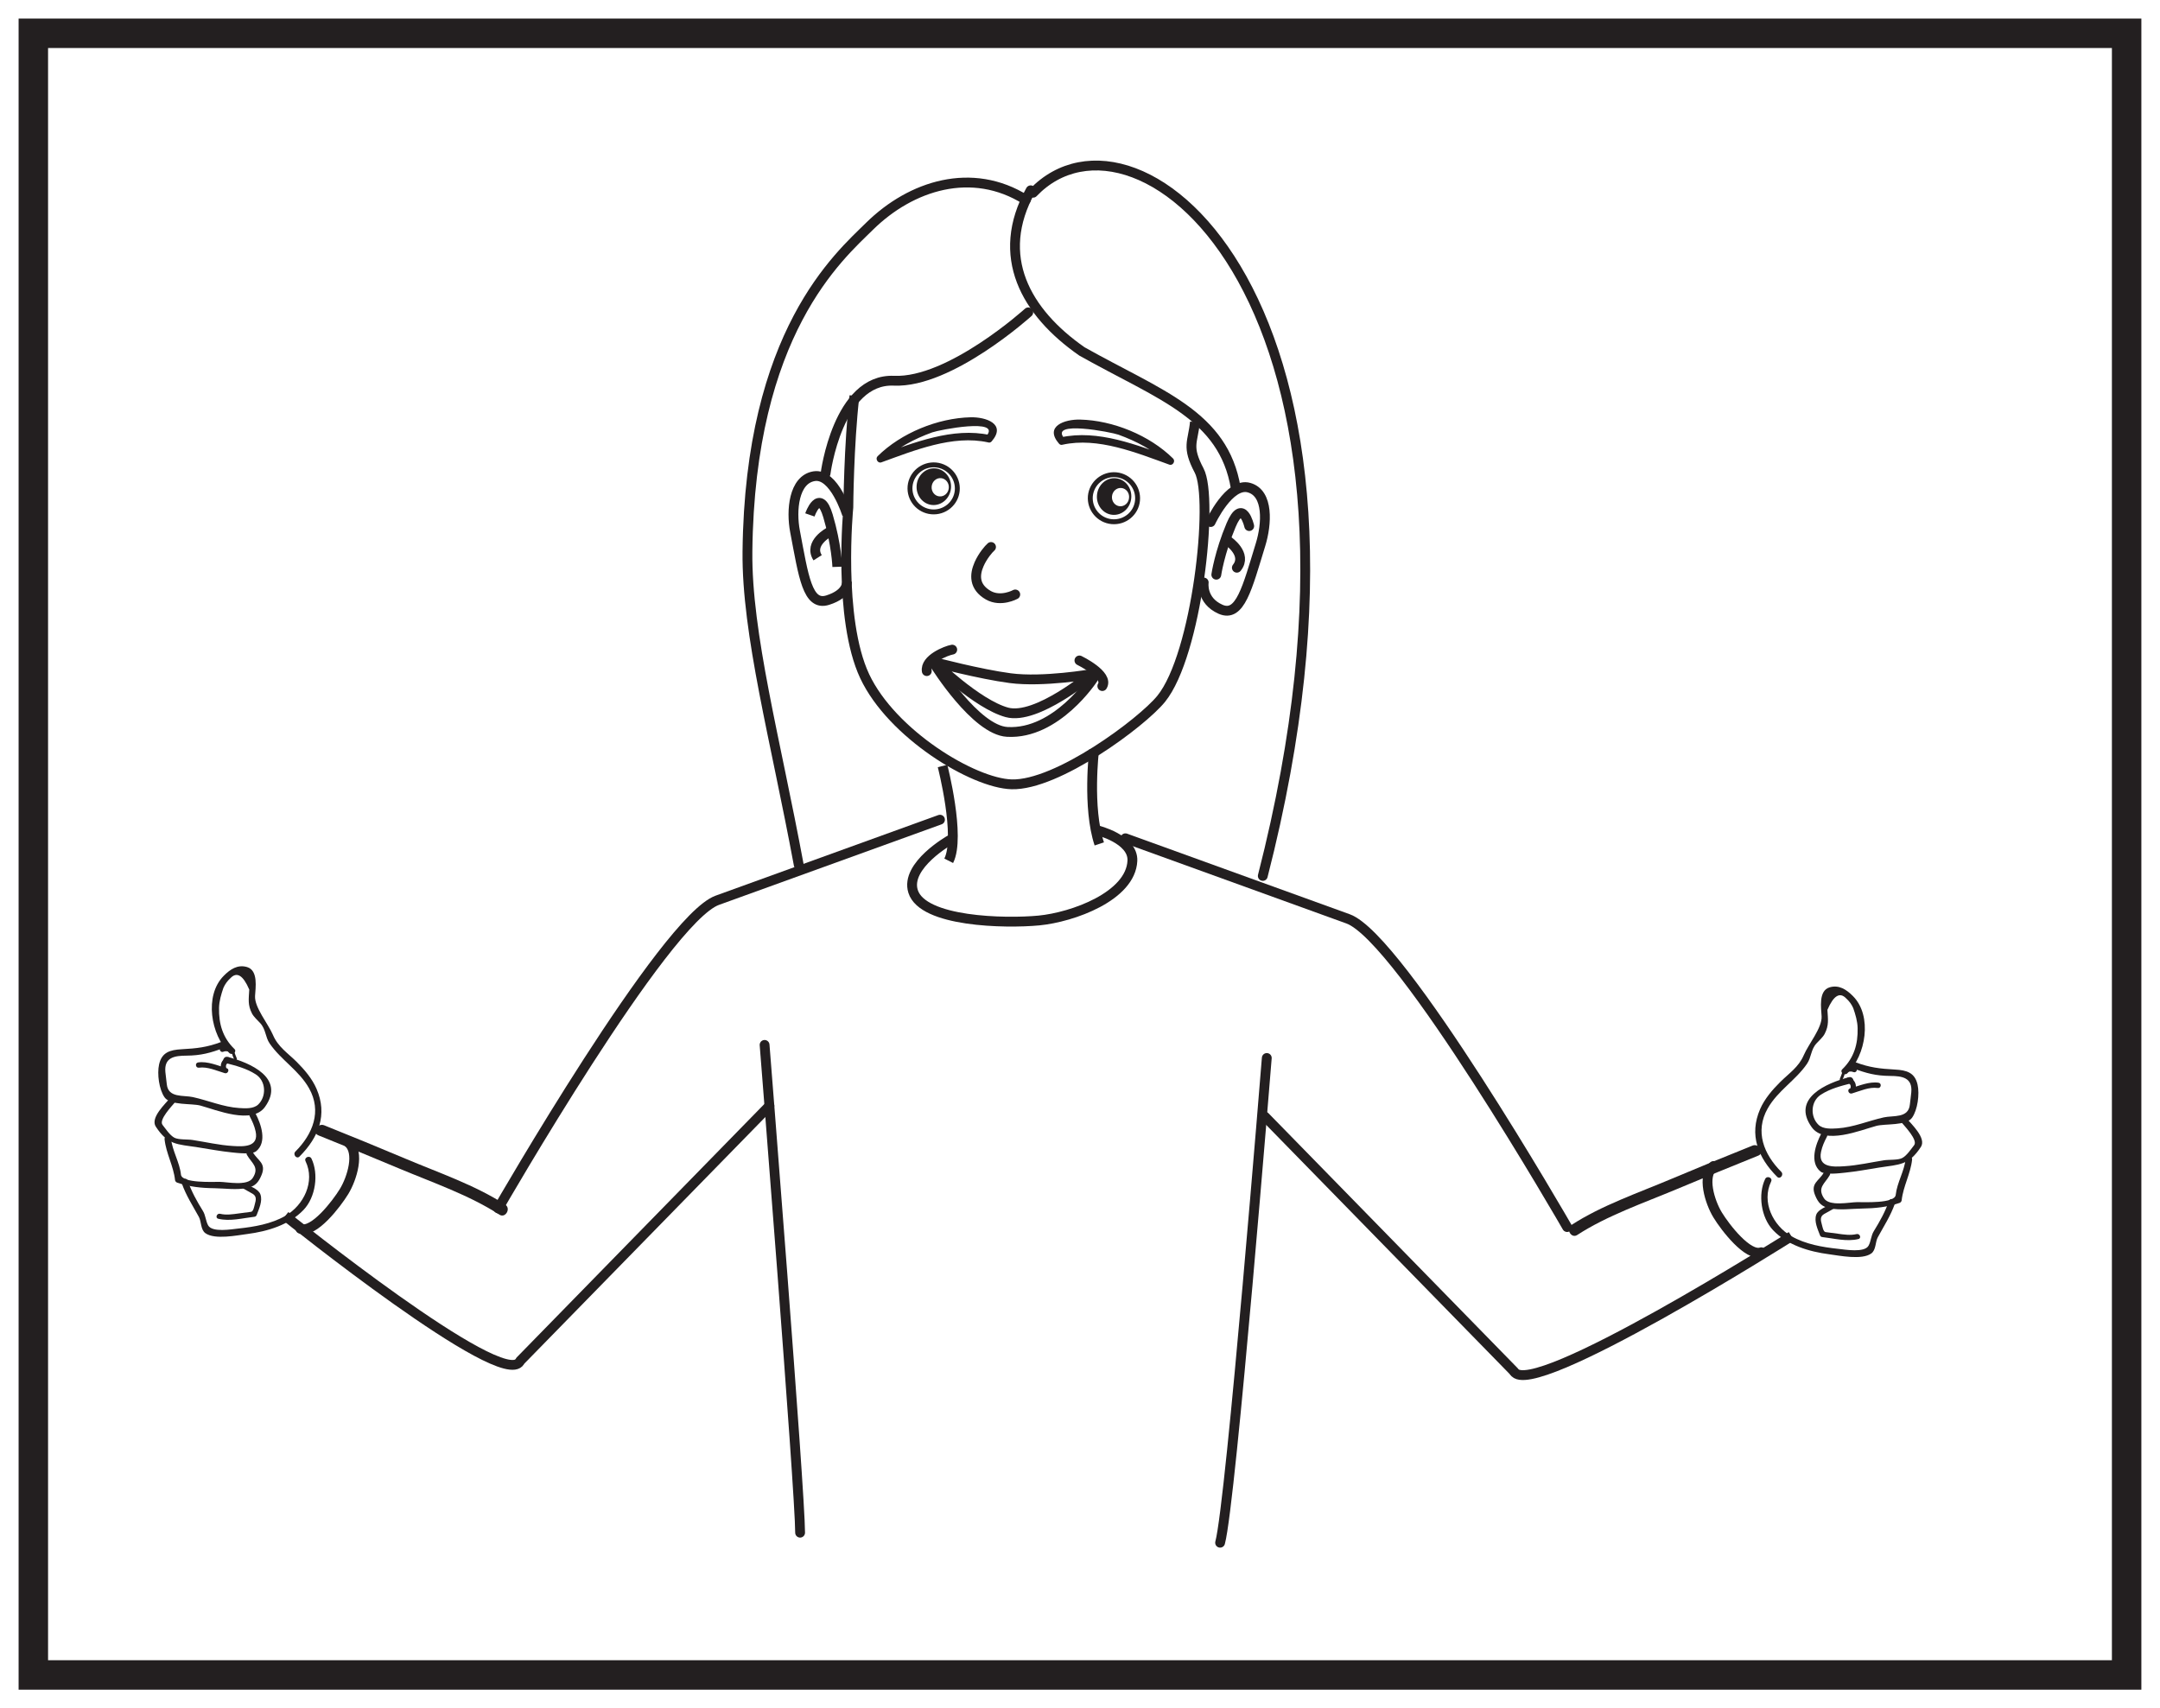 <?xml version="1.0" encoding="UTF-8"?>
<svg xmlns="http://www.w3.org/2000/svg" xmlns:xlink="http://www.w3.org/1999/xlink" width="220pt" height="174pt" viewBox="0 0 220 174" version="1.1">
<g id="surface1">
<rect x="0" y="0" width="220" height="174" style="fill:rgb(100%,100%,100%);fill-opacity:1;stroke:none;"/>
<path style=" stroke:none;fill-rule:nonzero;fill:rgb(100%,100%,100%);fill-opacity:1;" d="M 3.395 3.391 L 216.602 3.391 L 216.602 170.609 L 3.395 170.609 Z M 3.395 3.391 "/>
<path style=" stroke:none;fill-rule:nonzero;fill:rgb(13.73%,12.16%,12.549%);fill-opacity:1;" d="M 218.102 1.891 L 1.895 1.891 L 1.895 172.109 L 218.102 172.109 Z M 215.102 169.109 L 4.895 169.109 L 4.895 4.891 L 215.102 4.891 Z M 215.102 169.109 "/>
<path style="fill:none;stroke-width:1;stroke-linecap:butt;stroke-linejoin:miter;stroke:rgb(13.73%,12.16%,12.549%);stroke-opacity:1;stroke-miterlimit:4;" d="M 0 -0.001 C -0.582 -5.067 -0.621 -11.368 -0.621 -11.368 C -0.621 -11.368 -1.722 -22.669 1.043 -28.563 C 3.813 -34.45 12.106 -39.473 16.012 -39.575 C 20.645 -39.704 29.254 -33.305 31.239 -30.868 C 34.887 -26.376 36.625 -10.489 35.11 -7.618 C 33.801 -5.138 34.477 -4.751 34.68 -2.673 " transform="matrix(1,0,0,-1,87.027,40.316)"/>
<path style="fill:none;stroke-width:1;stroke-linecap:butt;stroke-linejoin:miter;stroke:rgb(13.73%,12.16%,12.549%);stroke-opacity:1;stroke-miterlimit:4;" d="M -0.002 -0 C -0.002 -0 1.858 -7.219 0.627 -9.657 " transform="matrix(1,0,0,-1,96.002,78.023)"/>
<path style="fill:none;stroke-width:1;stroke-linecap:butt;stroke-linejoin:miter;stroke:rgb(13.73%,12.16%,12.549%);stroke-opacity:1;stroke-miterlimit:4;" d="M -0.001 -0.002 C -0.001 -0.002 -0.708 -5.88 0.526 -9.58 " transform="matrix(1,0,0,-1,111.438,76.381)"/>
<path style="fill:none;stroke-width:1;stroke-linecap:round;stroke-linejoin:round;stroke:rgb(13.73%,12.16%,12.549%);stroke-opacity:1;stroke-miterlimit:4;" d="M -0.002 -0.001 C -0.002 -0.001 1.897 4.081 3.908 3.503 C 5.924 2.933 5.721 -0.212 5.08 -2.294 C 3.721 -6.712 3.002 -9.766 1.002 -8.883 C -0.99 -7.997 -0.709 -6.157 -0.709 -6.157 " transform="matrix(1,0,0,-1,123.31,53.175)"/>
<path style="fill:none;stroke-width:1;stroke-linecap:round;stroke-linejoin:round;stroke:rgb(13.73%,12.16%,12.549%);stroke-opacity:1;stroke-miterlimit:4;" d="M -0.001 -0.001 C -0.001 -0.001 -0.661 2.921 -1.844 0.1 C -3.028 -2.708 -3.352 -4.954 -3.352 -4.954 " transform="matrix(1,0,0,-1,127.235,53.585)"/>
<path style="fill:none;stroke-width:1;stroke-linecap:round;stroke-linejoin:round;stroke:rgb(13.73%,12.16%,12.549%);stroke-opacity:1;stroke-miterlimit:4;" d="M 0.001 -0.001 C 0.001 -0.001 1.982 -1.341 0.88 -2.72 " transform="matrix(1,0,0,-1,125.096,55.108)"/>
<path style="fill:none;stroke-width:1;stroke-linecap:butt;stroke-linejoin:miter;stroke:rgb(13.73%,12.16%,12.549%);stroke-opacity:1;stroke-miterlimit:4;" d="M 0.001 -0.002 C 0.001 -0.002 -1.304 4.252 -3.37 3.897 C -5.436 3.545 -5.71 0.408 -5.3 -1.728 C -4.433 -6.267 -4.046 -9.385 -1.968 -8.724 C 0.114 -8.064 -0.015 -6.892 -0.015 -6.892 " transform="matrix(1,0,0,-1,86.276,52.404)"/>
<path style="fill:none;stroke-width:1;stroke-linecap:butt;stroke-linejoin:miter;stroke:rgb(13.73%,12.16%,12.549%);stroke-opacity:1;stroke-miterlimit:4;" d="M 0.002 -0.002 C 0.002 -0.002 0.978 2.83 1.845 -0.099 C 2.716 -3.025 2.795 -5.291 2.795 -5.291 " transform="matrix(1,0,0,-1,82.487,52.447)"/>
<path style="fill:none;stroke-width:1;stroke-linecap:butt;stroke-linejoin:miter;stroke:rgb(13.73%,12.16%,12.549%);stroke-opacity:1;stroke-miterlimit:4;" d="M 0.001 -0.001 C 0.001 -0.001 -2.124 -1.118 -1.175 -2.614 " transform="matrix(1,0,0,-1,84.452,54.198)"/>
<path style=" stroke:none;fill-rule:nonzero;fill:rgb(13.73%,12.16%,12.549%);fill-opacity:1;" d="M 113.258 50.555 C 113.305 50.039 113.734 49.66 114.215 49.707 C 114.695 49.75 115.051 50.203 114.996 50.711 C 114.957 51.23 114.527 51.609 114.047 51.566 C 113.562 51.523 113.207 51.066 113.258 50.555 M 111.73 50.414 C 111.633 51.445 112.34 52.352 113.305 52.438 C 114.273 52.527 115.129 51.766 115.219 50.738 C 115.316 49.707 114.605 48.801 113.645 48.715 C 112.68 48.625 111.824 49.387 111.73 50.414 "/>
<path style="fill:none;stroke-width:0.5;stroke-linecap:butt;stroke-linejoin:miter;stroke:rgb(13.73%,12.16%,12.549%);stroke-opacity:1;stroke-miterlimit:4;" d="M -0.001 -0 C -0.115 -1.317 0.858 -2.485 2.186 -2.606 C 3.51 -2.723 4.682 -1.758 4.803 -0.442 C 4.921 0.883 3.944 2.047 2.624 2.172 C 1.292 2.289 0.124 1.316 -0.001 -0 Z M -0.001 -0 " transform="matrix(1,0,0,-1,111.056,50.531)"/>
<path style=" stroke:none;fill-rule:nonzero;fill:rgb(13.73%,12.16%,12.549%);fill-opacity:1;" d="M 94.891 49.555 C 94.938 49.039 95.371 48.66 95.848 48.703 C 96.328 48.75 96.684 49.199 96.637 49.711 C 96.59 50.23 96.16 50.609 95.676 50.562 C 95.195 50.52 94.844 50.066 94.891 49.555 M 93.363 49.414 C 93.27 50.445 93.973 51.348 94.938 51.438 C 95.906 51.523 96.762 50.762 96.859 49.734 C 96.953 48.703 96.246 47.801 95.277 47.711 C 94.316 47.625 93.457 48.383 93.363 49.414 "/>
<path style="fill:none;stroke-width:0.5;stroke-linecap:butt;stroke-linejoin:miter;stroke:rgb(13.73%,12.16%,12.549%);stroke-opacity:1;stroke-miterlimit:4;" d="M 0.001 0.002 C -0.116 -1.315 0.86 -2.479 2.184 -2.6 C 3.513 -2.721 4.684 -1.752 4.806 -0.44 C 4.923 0.888 3.946 2.049 2.626 2.174 C 1.294 2.291 0.122 1.318 0.001 0.002 Z M 0.001 0.002 " transform="matrix(1,0,0,-1,92.691,49.533)"/>
<path style="fill:none;stroke-width:1;stroke-linecap:round;stroke-linejoin:round;stroke:rgb(13.73%,12.16%,12.549%);stroke-opacity:1;stroke-miterlimit:4;" d="M 0.002 -0.001 C 0.002 -0.001 -4.619 -2.599 -3.78 -5.255 C -2.791 -8.376 5.584 -8.544 9.033 -8.216 C 12.482 -7.884 18.388 -5.748 18.556 -2.134 C 18.658 0.096 14.943 0.983 14.943 0.983 " transform="matrix(1,0,0,-1,96.78,85.545)"/>
<path style="fill:none;stroke-width:1;stroke-linecap:round;stroke-linejoin:round;stroke:rgb(13.73%,12.16%,12.549%);stroke-opacity:1;stroke-miterlimit:4;" d="M -0.001 -0.001 C -0.235 -0.2 -0.841 -0.903 -1.216 -1.751 C -1.685 -2.814 -1.763 -4.067 -0.271 -4.919 C 1.007 -5.642 2.468 -4.837 2.468 -4.837 " transform="matrix(1,0,0,-1,100.939,55.714)"/>
<path style="fill:none;stroke-width:1;stroke-linecap:round;stroke-linejoin:round;stroke:rgb(13.73%,12.16%,12.549%);stroke-opacity:1;stroke-miterlimit:4;" d="M -0.001 -0 C -0.001 -0 3.616 -45.489 3.616 -49.684 " transform="matrix(1,0,0,-1,77.876,106.433)"/>
<path style="fill:none;stroke-width:1;stroke-linecap:round;stroke-linejoin:round;stroke:rgb(13.73%,12.16%,12.549%);stroke-opacity:1;stroke-miterlimit:4;" d="M -0.001 -0.002 C -0.001 -0.002 -3.642 -45.295 -4.755 -49.377 " transform="matrix(1,0,0,-1,129.025,107.764)"/>
<path style="fill:none;stroke-width:1;stroke-linecap:round;stroke-linejoin:round;stroke:rgb(13.73%,12.16%,12.549%);stroke-opacity:1;stroke-miterlimit:4;" d="M -0 -0.002 C 10.695 11.194 38.312 -11.392 23.394 -69.591 " transform="matrix(1,0,0,-1,105.223,19.631)"/>
<path style="fill:none;stroke-width:1;stroke-linecap:round;stroke-linejoin:round;stroke:rgb(13.73%,12.16%,12.549%);stroke-opacity:1;stroke-miterlimit:4;" d="M -0.001 0.001 C -3.728 -6.714 -0.498 -12.433 5.221 -16.413 C 13.182 -20.89 19.647 -22.878 20.889 -30.343 " transform="matrix(1,0,0,-1,104.978,19.384)"/>
<path style="fill:none;stroke-width:1;stroke-linecap:round;stroke-linejoin:round;stroke:rgb(13.73%,12.16%,12.549%);stroke-opacity:1;stroke-miterlimit:4;" d="M 0.001 -0.001 C 0.001 -0.001 -7.964 -7.216 -13.679 -6.966 C -19.401 -6.716 -20.643 -16.415 -20.643 -16.415 " transform="matrix(1,0,0,-1,104.729,31.815)"/>
<path style="fill:none;stroke-width:1;stroke-linecap:round;stroke-linejoin:round;stroke:rgb(13.73%,12.16%,12.549%);stroke-opacity:1;stroke-miterlimit:4;" d="M -0.002 -0.001 C -5.474 3.437 -11.685 1.476 -15.919 -2.692 C -18.998 -5.735 -28.115 -13.481 -28.353 -35.825 C -28.443 -44.177 -25.498 -54.981 -23.13 -67.731 " transform="matrix(1,0,0,-1,104.482,20.355)"/>
<path style=" stroke:none;fill-rule:nonzero;fill:rgb(13.73%,12.16%,12.549%);fill-opacity:1;" d="M 97.77 68.344 C 97.738 68.34 97.711 68.336 97.68 68.336 C 97.652 68.332 97.652 68.293 97.68 68.293 C 97.707 68.297 97.742 68.297 97.77 68.305 C 97.797 68.305 97.797 68.344 97.77 68.344 "/>
<path style="fill:none;stroke-width:1;stroke-linecap:round;stroke-linejoin:round;stroke:rgb(13.73%,12.16%,12.549%);stroke-opacity:1;stroke-miterlimit:4;" d="M 0 -0 C 0 -0 4.637 -1.231 7.773 -1.645 C 11.121 -2.086 16.059 -1.227 16.059 -1.227 C 16.059 -1.227 10.453 -5.953 7.434 -5.129 C 4.406 -4.309 0 -0 0 -0 Z M 0 -0 " transform="matrix(1,0,0,-1,95.125,67.433)"/>
<path style="fill:none;stroke-width:1;stroke-linecap:round;stroke-linejoin:round;stroke:rgb(13.73%,12.16%,12.549%);stroke-opacity:1;stroke-miterlimit:4;" d="M -0.002 0.001 C -0.002 0.001 4.119 -6.628 7.338 -6.808 C 12.369 -7.097 16.092 -1.371 16.092 -1.371 " transform="matrix(1,0,0,-1,95.248,67.743)"/>
<path style="fill:none;stroke-width:1;stroke-linecap:round;stroke-linejoin:round;stroke:rgb(13.73%,12.16%,12.549%);stroke-opacity:1;stroke-miterlimit:4;" d="M 0 0.001 C -0.609 -0.1 -2.793 -0.967 -2.593 -2.186 " transform="matrix(1,0,0,-1,96.988,66.173)"/>
<path style="fill:none;stroke-width:1;stroke-linecap:round;stroke-linejoin:round;stroke:rgb(13.73%,12.16%,12.549%);stroke-opacity:1;stroke-miterlimit:4;" d="M 0.001 0.001 C 0.001 0.001 3.036 -1.467 2.333 -2.608 " transform="matrix(1,0,0,-1,109.94,67.275)"/>
<path style=" stroke:none;fill-rule:nonzero;fill:rgb(13.73%,12.16%,12.549%);fill-opacity:1;" d="M 101.008 44.953 C 102.535 43.18 100.41 42.465 98.855 42.504 C 95.508 42.586 91.789 44.098 89.387 46.469 C 89.121 46.73 89.41 47.227 89.77 47.094 C 93.113 45.887 97.043 44.266 100.641 45.062 C 101.121 45.168 101.305 44.426 100.824 44.316 C 97.059 43.484 93.039 45.102 89.551 46.363 C 89.68 46.574 89.812 46.785 89.938 46.992 C 91.312 45.637 93.152 44.695 94.945 44.043 C 95.645 43.789 102.086 42.531 100.453 44.426 C 100.133 44.797 100.688 45.328 101.008 44.953 "/>
<path style=" stroke:none;fill-rule:nonzero;fill:rgb(13.73%,12.16%,12.549%);fill-opacity:1;" d="M 107.859 45.188 C 106.332 43.414 108.453 42.699 110.012 42.738 C 113.355 42.82 117.078 44.332 119.48 46.703 C 119.746 46.965 119.457 47.461 119.098 47.328 C 115.75 46.121 111.824 44.5 108.227 45.297 C 107.746 45.402 107.562 44.66 108.039 44.551 C 111.805 43.719 115.824 45.332 119.312 46.598 C 119.184 46.809 119.055 47.02 118.93 47.227 C 117.555 45.871 115.711 44.93 113.918 44.277 C 113.219 44.023 106.781 42.766 108.41 44.66 C 108.734 45.031 108.18 45.562 107.859 45.188 "/>
<path style="fill:none;stroke-width:1;stroke-linecap:round;stroke-linejoin:round;stroke:rgb(13.73%,12.16%,12.549%);stroke-opacity:1;stroke-miterlimit:4;" d="M 0.002 -0.002 L -25.373 -25.967 " transform="matrix(1,0,0,-1,78.365,112.639)"/>
<path style="fill:none;stroke-width:1;stroke-linecap:round;stroke-linejoin:round;stroke:rgb(13.73%,12.16%,12.549%);stroke-opacity:1;stroke-miterlimit:4;" d="M 0.001 -0.001 C -18.565 -6.727 -18.432 -6.676 -22.675 -8.208 C -28.05 -10.137 -44.987 -39.598 -44.987 -39.598 " transform="matrix(1,0,0,-1,95.737,83.492)"/>
<path style="fill:none;stroke-width:1;stroke-linecap:round;stroke-linejoin:round;stroke:rgb(13.73%,12.16%,12.549%);stroke-opacity:1;stroke-miterlimit:4;" d="M -0.001 -0.001 C 1.351 -0.458 3.64 2.491 4.444 3.807 C 5.245 5.124 6.073 7.792 4.858 8.788 " transform="matrix(1,0,0,-1,30.606,125.163)"/>
<path style="fill:none;stroke-width:1;stroke-linecap:round;stroke-linejoin:round;stroke:rgb(13.73%,12.16%,12.549%);stroke-opacity:1;stroke-miterlimit:4;" d="M 0.001 -0 C 18.563 -6.727 18.43 -6.676 22.676 -8.207 C 28.051 -10.141 44.989 -39.602 44.989 -39.602 " transform="matrix(1,0,0,-1,114.624,85.386)"/>
<path style="fill:none;stroke-width:1;stroke-linecap:round;stroke-linejoin:round;stroke:rgb(13.73%,12.16%,12.549%);stroke-opacity:1;stroke-miterlimit:4;" d="M -0 -0.001 L 25.375 -25.966 " transform="matrix(1,0,0,-1,128.836,113.737)"/>
<path style=" stroke:none;fill-rule:nonzero;fill:rgb(13.73%,12.16%,12.549%);fill-opacity:1;" d="M 23.871 106.844 C 22.684 105.695 22.273 104.281 22.309 102.656 C 22.328 101.957 22.527 101.277 22.754 100.625 C 22.922 100.242 23.16 99.914 23.469 99.637 C 24.121 98.949 24.762 99.336 25.387 100.797 C 25.336 101.766 25.215 102.363 25.668 103.238 C 25.844 103.574 26.242 103.934 26.496 104.207 C 27.09 104.848 27.008 105.625 27.469 106.293 C 28.633 107.988 30.445 109.023 31.477 110.848 C 32.797 113.191 31.867 115.512 30.09 117.293 C 29.793 117.59 30.207 118.105 30.504 117.805 C 32.457 115.848 33.383 113.535 32.238 110.902 C 31.785 109.855 31.004 108.949 30.207 108.152 C 29.316 107.27 28.316 106.633 27.805 105.426 C 27.316 104.277 25.914 102.625 25.977 101.457 C 26.02 100.641 26.328 98.848 25.164 98.504 C 24.211 98.223 23.453 98.723 22.793 99.391 C 20.77 101.418 21.477 105.438 23.355 107.258 C 23.66 107.547 24.176 107.137 23.871 106.844 "/>
<path style=" stroke:none;fill-rule:nonzero;fill:rgb(13.73%,12.16%,12.549%);fill-opacity:1;" d="M 17.371 111.797 C 16.848 112.426 15.273 113.859 15.871 114.762 C 17.102 116.641 18.027 116.539 20.137 116.863 C 21.293 117.043 22.441 117.266 23.609 117.383 C 24.145 117.438 25.645 117.625 26.09 117.266 C 27.246 116.332 26.57 114.465 26.043 113.453 C 25.844 113.078 25.238 113.336 25.438 113.715 C 25.703 114.223 25.91 114.672 26.035 115.242 C 26.395 116.898 24.734 116.793 23.676 116.727 C 22.312 116.645 20.961 116.324 19.609 116.117 C 19.125 116.039 18.18 116.113 17.754 115.883 C 17.289 115.625 16.883 114.992 16.555 114.582 C 16.145 114.062 17.523 112.641 17.906 112.184 C 18.18 111.855 17.641 111.473 17.371 111.797 "/>
<path style=" stroke:none;fill-rule:nonzero;fill:rgb(13.73%,12.16%,12.549%);fill-opacity:1;" d="M 16.762 116.055 C 16.918 117.492 17.672 118.762 17.828 120.199 C 17.84 120.312 17.93 120.418 18.035 120.457 C 19.289 120.895 20.535 121.016 21.855 121.031 C 22.977 121.051 24.074 121.23 25.16 121.008 C 25.969 120.844 26.32 120.465 26.641 119.684 C 27.141 118.465 26.25 118.238 25.758 117.375 C 25.551 117.012 24.945 117.27 25.152 117.641 C 25.641 118.496 26.457 118.887 25.738 119.992 C 25.184 120.84 23.16 120.391 22.375 120.383 C 21.703 120.375 18.527 120.547 18.43 119.641 C 18.293 118.371 17.551 117.242 17.414 115.957 C 17.367 115.531 16.715 115.633 16.762 116.055 "/>
<path style=" stroke:none;fill-rule:nonzero;fill:rgb(13.73%,12.16%,12.549%);fill-opacity:1;" d="M 22.23 124.141 C 23.43 124.434 24.73 124.074 25.926 123.938 C 26.023 123.926 26.105 123.855 26.141 123.766 C 26.375 123.137 26.766 122.34 26.523 121.66 C 26.328 121.098 25.414 120.82 24.961 120.543 C 24.664 120.363 24.348 120.801 24.645 120.984 C 24.996 121.199 25.367 121.383 25.723 121.594 C 26.164 121.855 26.074 122.23 25.949 122.676 C 25.898 122.855 25.812 123.406 25.574 123.434 C 25.16 123.48 24.746 123.543 24.332 123.598 C 23.707 123.684 23.043 123.789 22.422 123.637 C 22.086 123.555 21.891 124.059 22.23 124.141 "/>
<path style=" stroke:none;fill-rule:nonzero;fill:rgb(13.73%,12.16%,12.549%);fill-opacity:1;" d="M 18.512 120.527 C 18.957 121.793 19.629 122.805 20.262 123.965 C 20.516 124.434 20.426 125.258 20.922 125.613 C 21.883 126.301 24.148 125.828 25.191 125.695 C 27.246 125.43 29.457 124.773 30.922 123.234 C 32.148 121.949 32.477 119.582 31.727 118.02 C 31.539 117.637 30.938 117.898 31.121 118.281 C 32.125 120.363 30.926 122.777 29.055 123.852 C 27.629 124.672 25.902 124.965 24.285 125.137 C 23.59 125.211 21.613 125.562 21.199 124.816 C 20.945 124.355 20.953 123.805 20.656 123.328 C 20.039 122.332 19.508 121.375 19.117 120.266 C 18.977 119.863 18.371 120.129 18.512 120.527 "/>
<path style=" stroke:none;fill-rule:nonzero;fill:rgb(13.73%,12.16%,12.549%);fill-opacity:1;" d="M 22.527 106.133 C 21.102 106.676 20.027 106.793 18.5 106.875 C 17.309 106.941 16.477 107.191 16.203 108.422 C 15.988 109.379 16.199 110.98 16.766 111.781 C 17.359 112.617 19.516 112.371 20.41 112.613 C 22.035 113.055 25.668 114.586 26.988 112.75 C 29.102 109.797 25.445 108.238 23.184 107.656 C 22.777 107.551 22.539 108.164 22.949 108.273 C 24.035 108.551 25.09 108.82 26.043 109.43 C 27.113 110.113 27.148 111.688 26.301 112.504 C 25.82 112.965 24.957 112.902 24.359 112.863 C 22.75 112.762 21.211 112.094 19.648 111.75 C 18.684 111.535 17.129 111.863 16.988 110.441 C 16.949 110.027 16.883 109.613 16.844 109.199 C 16.703 107.684 17.797 107.535 18.992 107.527 C 20.453 107.516 21.434 107.254 22.793 106.738 C 23.191 106.586 22.922 105.984 22.527 106.133 "/>
<path style=" stroke:none;fill-rule:nonzero;fill:rgb(13.73%,12.16%,12.549%);fill-opacity:1;" d="M 23.047 108.793 C 22.953 108.496 23.07 108.316 23.348 108.203 C 23.672 108.07 23.453 107.578 23.129 107.707 C 22.559 107.945 22.375 108.434 22.551 109.008 C 22.652 109.344 23.145 109.121 23.047 108.793 "/>
<path style=" stroke:none;fill-rule:nonzero;fill:rgb(13.73%,12.16%,12.549%);fill-opacity:1;" d="M 22.754 107.129 C 22.914 107.062 23.066 107.066 23.234 107.105 C 23.57 107.188 23.762 106.68 23.426 106.602 C 23.117 106.527 22.836 106.508 22.535 106.637 C 22.215 106.773 22.434 107.27 22.754 107.129 "/>
<path style=" stroke:none;fill-rule:nonzero;fill:rgb(13.73%,12.16%,12.549%);fill-opacity:1;" d="M 20.262 108.754 C 21.133 108.629 22.074 109.07 22.895 109.312 C 23.227 109.406 23.422 108.902 23.086 108.805 C 22.172 108.539 21.152 108.078 20.18 108.219 C 19.832 108.27 19.918 108.805 20.262 108.754 "/>
<path style=" stroke:none;fill-rule:nonzero;fill:rgb(13.73%,12.16%,12.549%);fill-opacity:1;" d="M 23.602 107.184 C 23.656 107.441 23.738 107.688 23.863 107.918 C 23.953 108.07 24.195 107.973 24.117 107.805 C 24.016 107.578 23.938 107.348 23.855 107.109 C 23.805 106.969 23.57 107.035 23.602 107.184 "/>
<path style=" stroke:none;fill-rule:nonzero;fill:rgb(13.73%,12.16%,12.549%);fill-opacity:1;" d="M 32.426 115.645 C 35.199 116.754 37.961 117.891 40.711 119.047 C 44.094 120.465 47.809 121.742 50.871 123.727 C 51.477 124.121 52.066 123.098 51.465 122.707 C 48.402 120.719 44.684 119.453 41.305 118.027 C 38.555 116.867 35.793 115.734 33.016 114.621 C 32.344 114.355 31.746 115.371 32.426 115.645 "/>
<path style="fill:none;stroke-width:1;stroke-linecap:butt;stroke-linejoin:miter;stroke:rgb(13.73%,12.16%,12.549%);stroke-opacity:1;stroke-miterlimit:4;" d="M -0.001 0.001 C -0.001 0.001 22.175 -17.847 23.894 -14.831 " transform="matrix(1,0,0,-1,29.055,123.853)"/>
<path style=" stroke:none;fill-rule:nonzero;fill:rgb(13.73%,12.16%,12.549%);fill-opacity:1;" d="M 187.645 108.91 C 188.832 107.762 189.242 106.352 189.203 104.727 C 189.188 104.027 188.984 103.348 188.758 102.691 C 188.594 102.312 188.355 101.984 188.043 101.703 C 187.391 101.016 186.754 101.402 186.125 102.863 C 186.18 103.832 186.301 104.43 185.844 105.309 C 185.672 105.645 185.27 106 185.016 106.277 C 184.426 106.914 184.504 107.691 184.043 108.363 C 182.883 110.055 181.066 111.09 180.039 112.914 C 178.715 115.258 179.648 117.582 181.422 119.359 C 181.719 119.656 181.309 120.172 181.008 119.871 C 179.055 117.914 178.129 115.602 179.273 112.969 C 179.73 111.922 180.508 111.02 181.309 110.223 C 182.199 109.336 183.195 108.699 183.711 107.492 C 184.199 106.344 185.598 104.695 185.535 103.523 C 185.492 102.707 185.188 100.914 186.348 100.57 C 187.301 100.289 188.059 100.789 188.723 101.457 C 190.742 103.488 190.035 107.508 188.156 109.324 C 187.855 109.617 187.34 109.203 187.645 108.91 "/>
<path style=" stroke:none;fill-rule:nonzero;fill:rgb(13.73%,12.16%,12.549%);fill-opacity:1;" d="M 194.145 113.867 C 194.664 114.492 196.238 115.926 195.645 116.828 C 194.41 118.707 193.488 118.605 191.375 118.93 C 190.219 119.113 189.074 119.332 187.906 119.449 C 187.371 119.504 185.871 119.695 185.426 119.336 C 184.27 118.402 184.945 116.535 185.473 115.52 C 185.668 115.145 186.273 115.406 186.074 115.785 C 185.812 116.293 185.602 116.742 185.48 117.309 C 185.121 118.965 186.777 118.859 187.836 118.793 C 189.199 118.711 190.555 118.395 191.902 118.184 C 192.387 118.109 193.332 118.184 193.758 117.949 C 194.223 117.695 194.633 117.059 194.957 116.648 C 195.367 116.133 193.988 114.707 193.605 114.25 C 193.332 113.922 193.871 113.539 194.145 113.867 "/>
<path style=" stroke:none;fill-rule:nonzero;fill:rgb(13.73%,12.16%,12.549%);fill-opacity:1;" d="M 194.75 118.125 C 194.594 119.562 193.844 120.832 193.688 122.266 C 193.672 122.379 193.586 122.488 193.477 122.527 C 192.227 122.961 190.977 123.082 189.656 123.102 C 188.539 123.117 187.438 123.297 186.355 123.074 C 185.547 122.91 185.191 122.531 184.871 121.75 C 184.371 120.531 185.266 120.305 185.754 119.445 C 185.961 119.078 186.57 119.34 186.359 119.707 C 185.871 120.566 185.059 120.957 185.777 122.059 C 186.328 122.91 188.355 122.457 189.137 122.449 C 189.809 122.441 192.984 122.613 193.082 121.711 C 193.223 120.438 193.961 119.309 194.098 118.023 C 194.145 117.598 194.797 117.703 194.75 118.125 "/>
<path style=" stroke:none;fill-rule:nonzero;fill:rgb(13.73%,12.16%,12.549%);fill-opacity:1;" d="M 189.285 126.207 C 188.086 126.5 186.785 126.141 185.586 126.004 C 185.492 125.996 185.406 125.922 185.375 125.836 C 185.137 125.207 184.75 124.41 184.988 123.727 C 185.184 123.168 186.102 122.887 186.551 122.613 C 186.848 122.43 187.164 122.867 186.867 123.051 C 186.516 123.27 186.148 123.453 185.789 123.66 C 185.348 123.922 185.438 124.301 185.562 124.742 C 185.617 124.922 185.699 125.473 185.941 125.5 C 186.355 125.547 186.766 125.609 187.18 125.664 C 187.805 125.75 188.469 125.855 189.094 125.703 C 189.426 125.621 189.625 126.125 189.285 126.207 "/>
<path style=" stroke:none;fill-rule:nonzero;fill:rgb(13.73%,12.16%,12.549%);fill-opacity:1;" d="M 193 122.598 C 192.555 123.859 191.883 124.875 191.254 126.035 C 190.996 126.5 191.086 127.324 190.59 127.68 C 189.633 128.367 187.363 127.898 186.32 127.762 C 184.266 127.496 182.055 126.84 180.59 125.305 C 179.363 124.016 179.035 121.648 179.785 120.09 C 179.973 119.707 180.578 119.969 180.391 120.352 C 179.391 122.434 180.586 124.844 182.457 125.918 C 183.887 126.738 185.613 127.035 187.227 127.207 C 187.922 127.281 189.902 127.629 190.316 126.883 C 190.57 126.426 190.559 125.871 190.855 125.398 C 191.473 124.398 192.004 123.441 192.395 122.332 C 192.539 121.93 193.141 122.199 193 122.598 "/>
<path style=" stroke:none;fill-rule:nonzero;fill:rgb(13.73%,12.16%,12.549%);fill-opacity:1;" d="M 188.984 108.199 C 190.414 108.742 191.488 108.859 193.016 108.945 C 194.203 109.008 195.035 109.258 195.309 110.488 C 195.523 111.449 195.316 113.047 194.746 113.852 C 194.156 114.688 192 114.441 191.102 114.684 C 189.48 115.121 185.844 116.656 184.527 114.816 C 182.414 111.863 186.07 110.309 188.328 109.723 C 188.738 109.617 188.977 110.234 188.562 110.34 C 187.48 110.621 186.422 110.887 185.469 111.496 C 184.398 112.184 184.367 113.754 185.215 114.57 C 185.695 115.035 186.555 114.969 187.156 114.934 C 188.766 114.828 190.301 114.164 191.867 113.816 C 192.828 113.602 194.383 113.93 194.523 112.508 C 194.566 112.094 194.629 111.684 194.668 111.266 C 194.809 109.754 193.719 109.602 192.52 109.594 C 191.059 109.582 190.082 109.324 188.723 108.809 C 188.324 108.656 188.59 108.051 188.984 108.199 "/>
<path style=" stroke:none;fill-rule:nonzero;fill:rgb(13.73%,12.16%,12.549%);fill-opacity:1;" d="M 188.469 110.859 C 188.559 110.562 188.441 110.387 188.168 110.273 C 187.844 110.141 188.062 109.645 188.383 109.773 C 188.957 110.012 189.137 110.504 188.965 111.078 C 188.863 111.41 188.367 111.191 188.469 110.859 "/>
<path style=" stroke:none;fill-rule:nonzero;fill:rgb(13.73%,12.16%,12.549%);fill-opacity:1;" d="M 188.762 109.199 C 188.598 109.129 188.449 109.133 188.277 109.172 C 187.945 109.254 187.75 108.75 188.086 108.668 C 188.398 108.594 188.676 108.578 188.977 108.703 C 189.297 108.84 189.082 109.336 188.762 109.199 "/>
<path style=" stroke:none;fill-rule:nonzero;fill:rgb(13.73%,12.16%,12.549%);fill-opacity:1;" d="M 191.254 110.824 C 190.379 110.695 189.441 111.137 188.621 111.379 C 188.285 111.477 188.09 110.973 188.426 110.871 C 189.344 110.605 190.359 110.145 191.332 110.285 C 191.68 110.336 191.598 110.871 191.254 110.824 "/>
<path style=" stroke:none;fill-rule:nonzero;fill:rgb(13.73%,12.16%,12.549%);fill-opacity:1;" d="M 187.914 109.254 C 187.859 109.508 187.777 109.758 187.648 109.984 C 187.562 110.137 187.32 110.039 187.395 109.875 C 187.496 109.645 187.574 109.414 187.66 109.18 C 187.711 109.035 187.945 109.105 187.914 109.254 "/>
<path style=" stroke:none;fill-rule:nonzero;fill:rgb(13.73%,12.16%,12.549%);fill-opacity:1;" d="M 179.086 117.711 C 176.316 118.824 173.551 119.961 170.801 121.117 C 167.418 122.535 163.703 123.809 160.641 125.797 C 160.035 126.191 159.445 125.168 160.051 124.777 C 163.113 122.789 166.828 121.52 170.207 120.094 C 172.957 118.934 175.723 117.801 178.496 116.691 C 179.168 116.422 179.766 117.441 179.086 117.711 "/>
<path style="fill:none;stroke-width:1;stroke-linecap:butt;stroke-linejoin:miter;stroke:rgb(13.73%,12.16%,12.549%);stroke-opacity:1;stroke-miterlimit:4;" d="M -0.001 -0.002 C -0.001 -0.002 -26.528 -16.799 -28.247 -13.787 " transform="matrix(1,0,0,-1,182.458,125.92)"/>
<path style="fill:none;stroke-width:1;stroke-linecap:round;stroke-linejoin:round;stroke:rgb(13.73%,12.16%,12.549%);stroke-opacity:1;stroke-miterlimit:4;" d="M -0 0 C -1.352 -0.461 -3.641 2.489 -4.445 3.805 C -5.246 5.125 -6.074 7.789 -4.859 8.789 " transform="matrix(1,0,0,-1,179.387,127.555)"/>
</g>
</svg>

